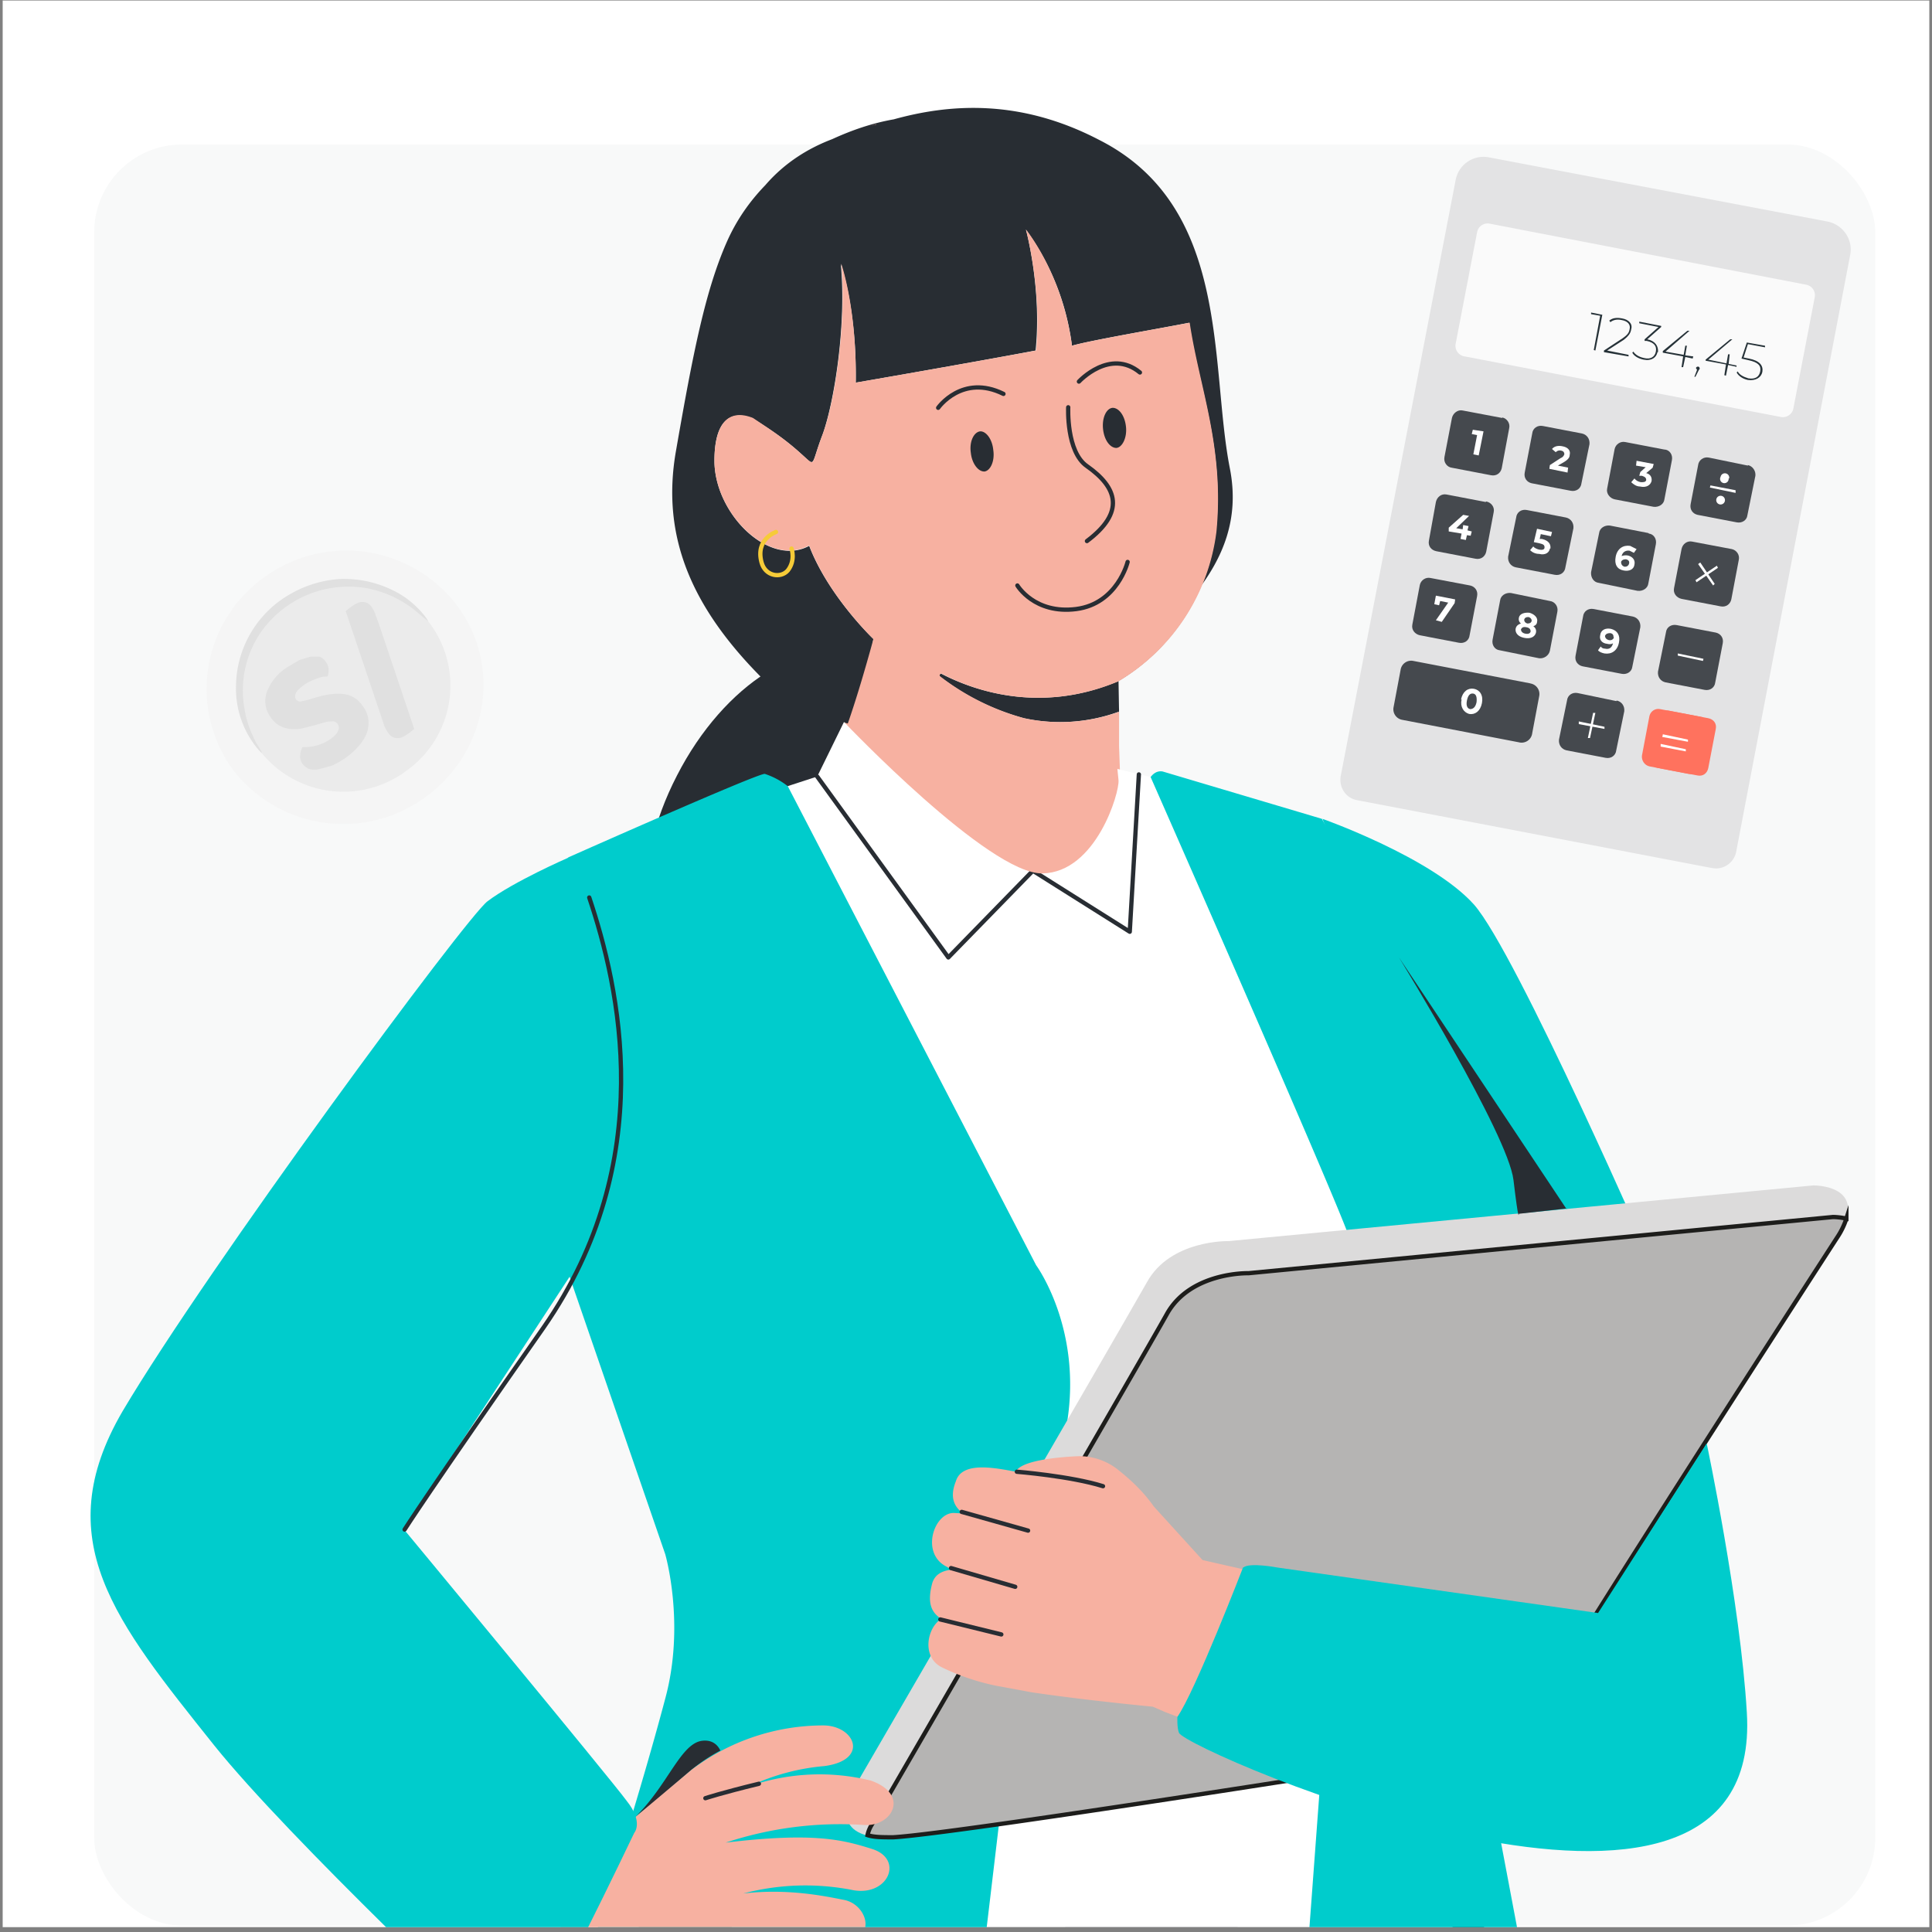 <svg width="361" height="361" fill="none" xmlns="http://www.w3.org/2000/svg"><rect width="100%" height="100%" fill="#808080" stroke="none"/><g clip-path="url(#a)"><path fill="#fff" d="M.5.1h360v360H.5z"/><rect x="17.6" y="27" width="332.8" height="332.8" rx="16.4" fill="#F8F9F9"/><g clip-path="url(#b)"><path d="M129 185.6c-10.2-5.3-11.4-23.5-2.5-40.7 8.8-17.2 24.3-26.9 34.6-21.6 10.3 5.3 11.5 23.5 2.6 40.7-8.8 17.2-24.3 26.9-34.6 21.6Z" fill="#282D33"/><path d="M126.3 84.3c3.2-18.4 5.5-30.1 9.6-39.3 1.8-4 4.2-7.4 7.1-10.4 3.8-4.4 8.3-7 12.5-8.6 3.7-1.7 7.5-3 11.5-3.7 10.1-2.8 23.3-4 38.3 3.8 24.8 12.5 20.7 42 24.5 61.4 3.8 19.3-13.4 29-20.8 39.8l.1 5.7c0-2.2 0 2-.1 0a32 32 0 0 1-17.7 1.2 45 45 0 0 1-15.7-7.8c-.2-.2 0-.6.3-.5 5.8 3 18.3 7.6 33 1.4a38 38 0 0 0 18.3-28c1.6-15.8-3.2-26.8-5-39-6.1 1.2-18.5 3.3-21.9 4.3a46.8 46.8 0 0 0-8.6-21.7s3 11 1.8 22.6c-12.2 2.3-33.6 6-33.6 6 .2-14-2.8-22.2-2.8-22.2 1.1 11.2-1.2 25.8-3.4 31.9-2.3 6-1.2 6.1-4 3.6-3.4-3.1-6.5-5-9-6.6-5.1-2-7.3 1.6-7.2 8.3.3 9.8 10.3 19.5 17.7 15.5 3.6 9.4 12 17.4 12 17.4s-.8 5.4-3.3 11.3c-5.9 4.3-15.4-1.8-16.4-2.9-14.3-13.9-20-27.5-17.2-43.5Zm36.2-60.7 1-.3h.2l-1.2.3Z" fill="#282D33"/><path d="M191.4 134.2a45 45 0 0 1-15.7-7.8c-.3-.2 0-.6.3-.5 5.7 3 18.2 7.6 33 1.4a38 38 0 0 0 18.3-28c1.5-15.8-3.2-26.9-5-39-6.2 1.2-18.5 3.3-22 4.3-1.8-13.5-8.6-21.7-8.6-21.7s3 11 1.9 22.6c-12.3 2.3-33.7 6-33.7 6 .2-14-2.7-22.2-2.7-22.2 1 11.2-1.2 25.8-3.5 31.9-2.3 6-1.1 6.1-4 3.6-3.4-3.1-6.5-5-9-6.7-5-2-7.3 1.7-7.2 8.4.3 9.8 10.4 19.5 17.7 15.4 3.6 9.5 12 17.5 12 17.5s-3.7 13.8-6.3 19.7l-.2.1a15.8 15.8 0 0 0 10.8 23.7c17.6 4.6 36-6 41.9-13.5v-1.5l-.3-8.5V133a32 32 0 0 1-17.7 1.2ZM163.7 23.2l-1.2.4 1-.3h.2Z" fill="#F7B1A1"/><path d="M199.6 76.1s-.4 8.3 3.5 11c5.7 4 7.2 8.6 0 14" fill="#F7B1A1"/><path d="M199.6 76.1s-.4 8.3 3.5 11c5.7 4 7.2 8.6 0 14" stroke="#282D33" stroke-width=".8" stroke-miterlimit="10" stroke-linecap="round"/><path d="M190.1 109.4s3.2 5.4 11 4.4c7.7-1 9.6-8.8 9.6-8.8" fill="#F7B1A1"/><path d="M190.1 109.4s3.2 5.4 11 4.4c7.7-1 9.6-8.8 9.6-8.8" stroke="#282D33" stroke-width=".8" stroke-miterlimit="10" stroke-linecap="round"/><path d="M181.4 84.6c-.3-2 .5-3.8 1.7-4 1.1-.1 2.3 1.4 2.5 3.5.3 2-.5 3.8-1.6 4-1.2.1-2.4-1.5-2.6-3.5ZM206.1 80.1c-.2-2 .6-3.8 1.8-3.9 1.2 0 2.3 1.5 2.5 3.6.2 2-.7 3.8-1.8 3.9-1.2 0-2.3-1.5-2.5-3.6Z" fill="#282D33"/><path d="M175.3 76.2s4.5-6.4 12.2-2.6M201.6 71.3s5.8-6.3 11.4-1.7" stroke="#282D33" stroke-width=".8" stroke-miterlimit="10" stroke-linecap="round"/><path fill-rule="evenodd" clip-rule="evenodd" d="M247.1 153s20.4 7.2 28.3 16c7.9 8.9 33.7 68 33.7 68l-57.3 11-4.7-95Z" fill="#0CC"/><path fill-rule="evenodd" clip-rule="evenodd" d="M196.8 473s-10.8-100.4 9.4-130.8c20.2-30.4 70.7 12 70.7 12l3.3 47.8c3 20.7 7 44.5 11.7 70.5" fill="#202022"/><path fill-rule="evenodd" clip-rule="evenodd" d="M96.2 476.1c-.2-35.3 1.5-57.9 5.6-74.8C115 346.5 133 330.8 243.6 353c0 0-29 6.6-32.8 56.3-2.2 26.9-4.3 40.3-6.5 63.6" fill="#202022"/><path fill-rule="evenodd" clip-rule="evenodd" d="M247.1 153s13.1 33.4 15.7 38.4c2.6 5 13 27.3 15.2 38.5 2.1 11.1-2.2 27-6.5 35.4l-.1 110.9c-42.3 11.6-94.8 7.5-137.1 0l7-46.4L106 160.3l51.6-16.8 35 15L206 143l41 10Z" fill="#fff"/><path fill-rule="evenodd" clip-rule="evenodd" d="m157.8 135 34.8 23.5-15.4 20.4-24.5-33.8 5-10.2ZM192 165.2l12.9-20.6 6.5 7.4-1.7 28.1-17.6-15Z" fill="#fff"/><path fill-rule="evenodd" clip-rule="evenodd" d="M106.2 160.2s35.3-15.7 36.7-15.6a14 14 0 0 1 4.3 2.3l46.4 89.5s8.6 11.7 5.8 29.3a1182 1182 0 0 1-9.7 50c-4.6 36.7-10.6 94-18 135.4 0 0-.6 4.5-7.3 6.5-6.6 2-85 18.4-85 18.4s-4.2 1.6-3-5.7c.8-4.8 26-78.6 41.2-129.5 2.6-8.6 4.9-16.6 6.7-23.4 3.8-14 0-27 0-27l-18.2-52.8v-77.3ZM298.7 463.5s3.1.8 3.1-3.2c0-3.9-25.8-139.6-25.8-139.6l-2.5-50.7 9.5-36.2c2.8-10-2.3-21.9-10.5-35.6C264.3 184.5 247 153 247 153l-29.6-8.8s-1.3-.5-2.4 1c0 0 34.8 79 37.1 86 2.4 7.1-.8 17.7-3.5 33.3 0 0-.7 2-.8 7.8 0 5.7.7 36.3.7 36.3l-10.2 137.3s.8 5.5 5.9 7.4c5 2 54.4 10.2 54.4 10.2" fill="#0CC"/><path fill-rule="evenodd" clip-rule="evenodd" d="M343.3 231.2s-52 80.3-54.7 86.3c-2.8 5.9-8.4 9-8.4 9s-100.5 16.1-113.3 16.8c-12.7.7-7.9-8.2-7.9-8.2s50.8-87.5 55.3-95.5c4.4-8 15.3-7.7 15.3-7.7l109.2-10.4s10.9-.2 4.5 9.7Z" fill="#DCDBDB"/><path fill-rule="evenodd" clip-rule="evenodd" d="M343.3 231.2s-52 80.3-54.7 86.3c-2.8 5.9-8.4 9-8.4 9s-100.5 16.1-113.3 16.8c-2 0-3.6 0-4.8-.4.2-1 .7-1.8.7-1.8s50.8-87.6 55.2-95.5c4.4-8 15.3-7.7 15.3-7.7l109.2-10.5s1.2 0 2.5.3a14 14 0 0 1-1.7 3.5Z" fill="#B5B4B3" stroke="#1D1D1B" stroke-width=".8" stroke-miterlimit="10"/><path d="m212.8 144.7-1.7 29.4-18.1-11.4-15.8 16.2-24.5-33.8" stroke="#282D33" stroke-width=".8" stroke-linecap="round" stroke-linejoin="round"/><path d="m208.5 140.8.5 5c.2 2.3-4.2 17.2-14.2 17.4-10 .2-37-28.2-37-28.2.7.7 29.4 3.1 29.4 3.1l21.3 2.7Z" fill="#F7B1A1"/><path fill-rule="evenodd" clip-rule="evenodd" d="m292.7 225.9-31.3-47s20.4 33.1 21.4 41.6c1 8.4 1 6.3 1 6.3l9-1Z" fill="#282D33"/><path d="m118.4 339.8.8-.8c5.6-5.7 8-13 11.8-13.7 1.8-.3 3 .5 3.6 1.8a32.5 32.5 0 0 0-5.4 3.6c-1.4 1.2-6.5 5.7-10.8 9Z" fill="#282D33"/><path d="M158.8 362.5c-4.7.9-16.1-1-24.9 1.5-6.4 2.9-16.5 6.6-22.3 4.8l-8.7.5 4.8-24.2c1.9-.4 3.7-.8 4.9-1.3 1.3-.6 3.4-2.2 5.8-4l10.8-9.1a40.8 40.8 0 0 1 24.6-8.3c6 0 8.7 6.5.2 7.6a41 41 0 0 0-13.8 3.7 40 40 0 0 1 22.5-1c7.4 2.6 4 8.7-1.3 8.3a68.1 68.1 0 0 0-25.8 3.3c16.6-2 22-.5 27.4 1.2 5.9 1.9 3 8.8-3.5 7.7a45.6 45.6 0 0 0-20.6.6c8.5-1 15.7.6 18.8 1.2 3.1.6 4.9 4 3.6 6-.4.8-1.2 1.3-2.4 1.5Z" fill="#F7B1A1"/><path d="M141.8 333.3c-7 1.7-10 2.7-10 2.7" stroke="#282D33" stroke-width=".8" stroke-miterlimit="10" stroke-linecap="round"/><path fill-rule="evenodd" clip-rule="evenodd" d="M106.1 160.3s-10.1 4.4-15 8.1c-4 3-52.2 68.3-68.2 95.3-14 24-1.4 39.2 17.1 62.4 14.1 17.6 53.3 54.4 53.3 54.4s2 2.5 4.5 1.3c2.5-1.1 20.7-39.3 20.7-39.3s1.8-2-1.4-6c-3-4.1-41.6-50.7-41.6-50.7l34.7-53s18.4-35.6-4-72.5Z" fill="#0CC"/><path d="M110.1 167.7c5.6 16.7 13.1 49.2-8.5 80.3-21.7 31-26 37.8-26 37.8" stroke="#282D33" stroke-width=".8" stroke-linecap="round" stroke-linejoin="round"/><path d="m237 294.3-12.3-2.8-9.1-10c-2.1-3-4.6-5.2-6.6-6.8-2.2-1.8-5-2.7-7.7-2.6-4.3.2-10.6.9-11.5 2.9-3.6-.7-7.3-1.3-9.5-.2-.8.4-1.4 1-1.7 2-1.2 3-.3 4.8 1.4 6l-1.8-.1c-3.7 0-6.2 7.5-1.4 10l1 .6c-1.8.2-3.1.9-3.6 2.5-1 3.7-.2 5.5 1.7 6.7-2.6 1.5-3.8 7 0 9a43 43 0 0 0 10.3 3.5l6.5 1.2c10 1.5 22.7 2.7 22.7 2.7l2.3 1 8.9 3.4 10.5-29Z" fill="#F7B1A1"/><path d="m179.7 282.5 12.4 3.5M177.7 293l12 3.5M175.7 302.6l11.4 2.8M190 275s10 .8 16.1 2.7" stroke="#282D33" stroke-width=".8" stroke-miterlimit="10" stroke-linecap="round"/><path fill-rule="evenodd" clip-rule="evenodd" d="M232.3 292.8s-9 23.3-12.3 28c0 0-.1 2 .3 3 1.8 3.5 109.4 50.2 106.1-3.8-1.2-20.5-7.5-50.3-7.5-50.3l-20.3 31.7-59.9-8.5s-5.2-1-6.4 0Z" fill="#0CC"/><path d="M145 99.4s-3.9 1.3-2.7 5.7c.7 2.6 3.6 3 4.9 1.5 1.5-1.9.7-4.1.7-4.1" stroke="#F6CB38" stroke-width=".8" stroke-linecap="round" stroke-linejoin="round"/></g><path d="m319.9 162.2-66.4-12.7c-2-.4-3.3-2.3-3-4.4L272 33.6a5.3 5.3 0 0 1 6.2-4.2l63.3 12c2.9.6 4.8 3.4 4.2 6.3l-21.3 111.5c-.4 2-2.4 3.4-4.4 3Z" fill="#E3E3E4" style="mix-blend-mode:multiply"/><path d="m276 43.4-4 20.8a2 2 0 0 0 1.7 2.4l59 11.3a2 2 0 0 0 2.4-1.6l4-20.8a2 2 0 0 0-1.6-2.3l-59.1-11.4a2 2 0 0 0-2.4 1.6Z" fill="#FAFAFA"/><path d="m280.7 78.1-7.4-1.4c-.9-.2-1.8.5-2 1.4l-1.4 7.3c-.2 1 .5 1.9 1.4 2l7.3 1.4c1 .2 1.8-.4 2-1.3L282 80c.2-.9-.4-1.8-1.3-2Z" fill="#45494E"/><path d="m277.2 80.6-.9 4.5-1-.2.7-3.6-1-.2.2-.8 2 .3Z" fill="#fff"/><path d="m295.6 81-7.3-1.4c-1-.2-1.9.4-2 1.4l-1.4 7.3c-.2 1 .4 1.8 1.3 2l7.3 1.4c1 .2 1.9-.4 2-1.4L297 83c.1-1-.5-1.8-1.4-2Z" fill="#45494E"/><path d="m293 87.4-.1.9-3.4-.7.1-.7 2-1.3c.5-.2.6-.5.7-.7 0-.3-.1-.6-.6-.7a1 1 0 0 0-1 .3l-.7-.6c.4-.5 1.1-.7 2-.5 1 .2 1.5.8 1.3 1.6 0 .4-.2.8-1 1.3l-1.2.7 2 .4Z" fill="#fff"/><path d="m311 84-7.3-1.4c-.9-.2-1.8.4-2 1.3l-1.4 7.4c-.2.9.5 1.8 1.4 2l7.3 1.4c1 .1 1.9-.5 2-1.4l1.4-7.3c.2-1-.4-1.9-1.3-2Z" fill="#45494E"/><path d="M308.6 89.9c-.2.7-.9 1.3-2.2 1-.6 0-1.2-.4-1.6-.8l.6-.7c.3.4.7.6 1.2.7.5 0 .9 0 1-.4 0-.4-.2-.6-.8-.8h-.5l.2-.7 1-.9-1.8-.3.1-.9 3.2.6-.2.7-1.2 1c.8.2 1.1.8 1 1.5Z" fill="#fff"/><path d="m326.6 87-7.3-1.5c-1-.2-1.9.5-2 1.4l-1.4 7.3c-.2 1 .4 1.8 1.3 2l7.3 1.4c1 .2 1.9-.4 2-1.3l1.5-7.4c.1-.9-.5-1.8-1.4-2Z" fill="#45494E"/><path d="m319.6 90.7-.1.4 4.8 1v-.5l-4.7-.9ZM323 89.4a.8.8 0 1 1-1.5-.3.8.8 0 0 1 1.6.3ZM322.3 93.6a.8.8 0 1 1-1.6-.3.8.8 0 0 1 1.6.3Z" fill="#fff"/><path d="m277.6 93.8-7.3-1.4c-1-.2-1.8.5-2 1.4L267 101c-.2 1 .4 1.8 1.4 2l7.3 1.4c1 .2 1.8-.4 2-1.3l1.4-7.4c.2-.9-.4-1.8-1.4-2Z" fill="#45494E"/><path d="m274.8 100.1-.7-.1-.2.9-1-.2.2-1-2.4-.4v-.7l2.7-2.4 1.1.2-2.4 2.3 1.2.2.1-.8 1 .2-.2.8.8.2-.2.8Z" fill="#fff"/><path d="m292.6 96.7-7.3-1.4c-1-.2-1.9.4-2 1.4l-1.5 7.3c-.1 1 .5 1.8 1.4 2l7.3 1.4c1 .2 1.9-.4 2-1.4l1.5-7.3c.1-1-.5-1.8-1.4-2Z" fill="#45494E"/><path d="M289.6 102.5c-.1.7-.8 1.3-2 1-.7 0-1.3-.3-1.7-.7l.6-.7c.2.3.7.5 1.1.6.6.1 1 0 1-.4s-.1-.6-1-.8l-1-.2.6-2.5 2.8.6-.2.8-1.9-.4-.2.9h.4c1.3.3 1.7 1 1.6 1.8Z" fill="#fff"/><path d="m308 99.6-7.2-1.4c-1-.1-1.9.5-2 1.4l-1.5 7.3c-.1 1 .5 1.9 1.4 2l7.3 1.5c1 .1 1.9-.5 2-1.4l1.4-7.3c.2-1-.4-1.9-1.3-2Z" fill="#45494E"/><path d="M305.4 105.5c-.1.9-1 1.3-2 1.1-1.2-.2-1.8-1.1-1.5-2.6.3-1.5 1.4-2.2 2.7-2l1.2.6-.5.7-.8-.4c-.7-.1-1.3.2-1.5 1 .3-.1.7-.2 1.2-.1.8.2 1.4.8 1.2 1.7Zm-1-.2c.1-.4-.1-.7-.6-.8-.5 0-.8.2-.9.5 0 .4.2.8.7.9.4 0 .7-.2.8-.6Z" fill="#fff"/><path d="m323.6 102.6-7.4-1.4c-.9-.2-1.8.4-2 1.4l-1.4 7.3c-.2 1 .5 1.8 1.4 2l7.3 1.4c1 .2 1.8-.4 2-1.3l1.4-7.4c.2-.9-.4-1.8-1.3-2Z" fill="#45494E"/><path d="m320.8 105.7-4 2.7.2.4 4-2.7-.2-.4Z" fill="#fff"/><path d="m317.7 105.1-.4.3 2.8 4 .3-.3-2.7-4Z" fill="#fff"/><path d="m274.7 109.4-7.4-1.4c-.9-.2-1.8.4-2 1.3l-1.4 7.4c-.2 1 .5 1.8 1.4 2l7.3 1.4c1 .2 1.9-.4 2-1.4l1.4-7.3c.2-1-.4-1.8-1.3-2Z" fill="#45494E"/><path d="m271.9 112-.1.7-2.4 3.5-1.1-.3 2.3-3.3-1.5-.3-.2.8-.9-.2.3-1.6 3.6.7Z" fill="#fff"/><path d="m289.6 112.3-7.3-1.5c-1-.1-1.9.5-2 1.4l-1.4 7.3c-.2 1 .4 1.9 1.3 2l7.4 1.5c.9.1 1.8-.5 2-1.4l1.4-7.3c.2-1-.5-1.9-1.4-2Z" fill="#45494E"/><path d="M287 118.2c-.2.8-1 1.2-2.1 1-1.2-.2-1.8-.9-1.7-1.7.1-.5.4-.8 1-1a1 1 0 0 1-.4-1c.1-.8 1-1.1 2-1 1 .3 1.6 1 1.4 1.7 0 .4-.3.7-.7.8.4.3.6.7.5 1.2Zm-1-.2c0-.4-.2-.7-.8-.8-.5-.1-.8 0-1 .4 0 .4.3.7.8.8.5.1.9 0 1-.4Zm-1.2-2.2c0 .3.2.6.6.7.4 0 .7-.1.8-.5 0-.3-.2-.6-.6-.7-.4 0-.7.1-.8.5Z" fill="#fff"/><path d="m305.1 115.2-7.3-1.4c-1-.2-1.9.4-2 1.4l-1.4 7.3c-.2 1 .4 1.8 1.3 2l7.3 1.4c1 .2 1.9-.4 2-1.3l1.5-7.4c.1-1-.5-1.8-1.4-2Z" fill="#45494E"/><path d="M302.5 120.1c-.3 1.5-1.4 2.2-2.7 2-.5-.1-1-.3-1.2-.6l.5-.7c.2.3.5.4.8.4.8.2 1.3-.2 1.5-1-.3.2-.7.2-1.1.1-1-.1-1.5-.8-1.3-1.6.1-1 1-1.4 2-1.2 1.2.3 1.8 1.2 1.5 2.6Zm-1-1c0-.4-.1-.7-.6-.8-.5 0-.8.1-1 .5 0 .4.3.7.7.8.5.1.8-.1 1-.5Z" fill="#fff"/><path d="m320.6 118.2-7.3-1.4c-1-.2-1.9.4-2 1.3l-1.5 7.4c-.1 1 .5 1.8 1.4 2l7.3 1.4c1 .2 1.9-.4 2-1.4l1.4-7.3c.2-1-.4-1.8-1.3-2Z" fill="#45494E"/><path d="M313.5 122.1v.4l4.7 1 .1-.4-4.8-1Z" fill="#fff"/><path d="m302 131-7.2-1.5c-1-.2-1.9.4-2 1.4l-1.5 7.3c-.1 1 .5 1.8 1.4 2l7.3 1.4c1 .2 1.9-.4 2-1.4l1.5-7.3c.1-1-.5-1.8-1.4-2Z" fill="#45494E"/><path d="m319.2 134.2-7.3-1.4c-1-.2-1.8.4-2 1.3l-1.4 7.4c-.2 1 .4 1.8 1.3 2l7.4 1.4c1 .2 1.8-.4 2-1.4l1.4-7.3c.2-1-.4-1.8-1.4-2Z" fill="#FF725E"/><path d="m317.6 133.9-7.4-1.4c-.9-.2-1.8.4-2 1.3l-1.4 7.4c-.1.9.5 1.8 1.4 2l7.3 1.4c1 .2 1.9-.5 2-1.4l1.4-7.3c.2-1-.4-1.9-1.3-2Z" fill="#FF725E"/><path d="m310.7 137.3-.1.4 4.8.9v-.4l-4.7-1ZM310.3 139v.5l4.7.9v-.4l-4.7-1Z" fill="#fff"/><path d="m286 127.7-21.9-4.2a2 2 0 0 0-2.4 1.7l-1.3 6.9a2 2 0 0 0 1.6 2.4l21.8 4.2a2 2 0 0 0 2.5-1.7l1.3-6.9a2 2 0 0 0-1.7-2.4Z" fill="#45494E"/><path d="M273 130.7c.3-1.5 1.3-2.2 2.4-2 1.1.2 1.8 1.2 1.5 2.7-.3 1.5-1.3 2.2-2.4 2-1-.3-1.7-1.3-1.4-2.7Zm2.9.5c.1-1-.1-1.5-.6-1.6-.6-.1-1 .3-1.2 1.3-.2 1 .1 1.5.6 1.6.5 0 1-.3 1.2-1.3ZM297.7 133.1l-1 4.8h.4l1-4.7h-.4Z" fill="#fff"/><path d="M295 134.9v.4l4.8.9v-.4l-4.8-1Z" fill="#fff"/><path d="m299.4 58.8-1.3 6.7-.3-.1L299 59l-1.7-.3v-.3l2 .4ZM304.3 66.3v.3l-4.6-.8v-.3l3.5-2.3c1-.7 1.2-1.1 1.3-1.7.2-.8-.3-1.5-1.5-1.7-.9-.2-1.6 0-2.1.4l-.2-.3c.6-.5 1.4-.6 2.4-.4 1.2.2 2 1 1.7 2-.1.7-.4 1.2-1.4 2l-3.1 2 4 .8ZM309.7 65.8c-.2 1-1.1 1.7-2.6 1.4-1-.2-1.8-.7-2.1-1.3l.2-.2c.3.5 1 1 2 1.2 1.2.3 2-.2 2.2-1.2.2-1-.3-1.7-1.7-2h-.4v-.3l2.6-2.3-3.6-.7v-.3l4.1.8v.2l-2.6 2.3c1.5.3 2.1 1.3 2 2.4ZM316.3 67l-1.4-.3-.4 1.9h-.3l.3-2-3.8-.7v-.3l4.6-3.8h.4l-4.5 3.9 3.4.6.3-1.7h.3l-.3 1.8 1.5.2-.1.3ZM317.6 68.9l-.2.3-.6 1.2h-.2l.5-1.3-.2-.3c0-.2.2-.3.4-.3s.3.2.3.4ZM324.3 68.5l-1.4-.3-.4 2-.3-.1.3-2-3.8-.7v-.2l4.6-3.8h.4l-4.5 3.8 3.4.7.3-1.7h.3L323 68l1.5.3-.1.3ZM329.3 69.5c-.2 1-1.2 1.7-2.7 1.5-1-.2-1.8-.8-2.1-1.4l.2-.2c.3.6 1 1 2 1.3 1.3.2 2-.3 2.2-1.3.2-1-.3-1.7-2.2-2.1l-1.3-.3 1-3 3.4.6v.3l-3.2-.6-.8 2.5 1 .2c2 .4 2.7 1.3 2.5 2.5Z" fill="#263238"/><g style="mix-blend-mode:multiply" clip-path="url(#c)"><path d="M85.3 113c8.5 11.2 6 27.2-5.6 35.8a26 26 0 0 1-36.2-5 25.6 25.6 0 0 1 5.7-35.8 26 26 0 0 1 36.1 5Z" fill="#F5F5F5"/><path d="M80.4 116.6a19.5 19.5 0 0 1-4.3 27.3 19.7 19.7 0 0 1-27.6-3.7 19.5 19.5 0 0 1 4.3-27.3 19.7 19.7 0 0 1 27.6 3.7Z" fill="#EBEBEB"/><path d="m80 116.1-1.8-1.5a20.6 20.6 0 0 0-9.7-4.7 20 20 0 0 0-19.8 8.3 19.2 19.2 0 0 0-3 14.3c.4 2.7 1.4 4.7 2 6 .8 1.4 1.3 2 1.2 2.2 0 0-.7-.6-1.6-1.9a17.6 17.6 0 0 1-3.2-10.7 20 20 0 0 1 10.5-17.3 21 21 0 0 1 8.8-2.6 20.4 20.4 0 0 1 9.8 2c2.6 1.2 4.3 2.8 5.4 4 1 1.1 1.5 1.9 1.4 2Z" fill="#E0E0E0"/><path d="m59.2 135.4-2.7.7a8 8 0 0 1-2.3.1 4.8 4.8 0 0 1-3.7-2.3 5 5 0 0 1-.6-4.7 9.4 9.4 0 0 1 3.9-4.6l2.2-1.3 2-.6h1.7c.5.2.9.5 1.2 1 .3.4.5.9.5 1.3 0 .5 0 1-.2 1.4-.6 0-1.3.1-2 .4-.8.3-1.6.6-2.4 1.2-.7.5-1.3 1-1.5 1.5-.2.5-.2.8 0 1.2.2.2.5.4.8.4l1.3-.3 1.7-.5c2-.6 3.8-.8 5.2-.6 1.5.2 2.7 1 3.6 2.4 1 1.4 1.2 3 .7 4.7-.6 1.7-2 3.4-4.3 5-.8.5-1.6 1-2.4 1.3l-2.2.6a4 4 0 0 1-1.9 0c-.5-.2-1-.6-1.3-1-.3-.5-.5-1-.4-1.6 0-.6.2-1 .4-1.5a8.7 8.7 0 0 0 5.1-1.4c.9-.6 1.4-1.2 1.6-1.7.2-.5.1-.9-.1-1.2a1 1 0 0 0-1-.5c-.4 0-.9 0-1.5.2l-1.4.4ZM77.4 136.2a10.4 10.4 0 0 1-1.3 1c-.7.5-1.4.8-2 .7-.6 0-1.2-.4-1.6-1a6 6 0 0 1-.8-1.6l-.5-1.5-6.6-19.6a8.8 8.8 0 0 1 1.3-1c.7-.5 1.4-.8 2-.7.6 0 1.1.3 1.6 1 .3.5.6 1 .7 1.5l.6 1.6 6.6 19.6Z" fill="#E0E0E0"/></g></g><defs><clipPath id="a"><path fill="#fff" transform="translate(.5 .1)" d="M0 0h360v360H0z"/></clipPath><clipPath id="b"><path fill="#fff" transform="matrix(-1 0 0 1 345.5 20.1)" d="M0 0h328.6v340.4H0z"/></clipPath><clipPath id="c"><path fill="#fff" transform="rotate(-28.1 250.9 .1)" d="M0 0h52v50.9H0z"/></clipPath></defs></svg>